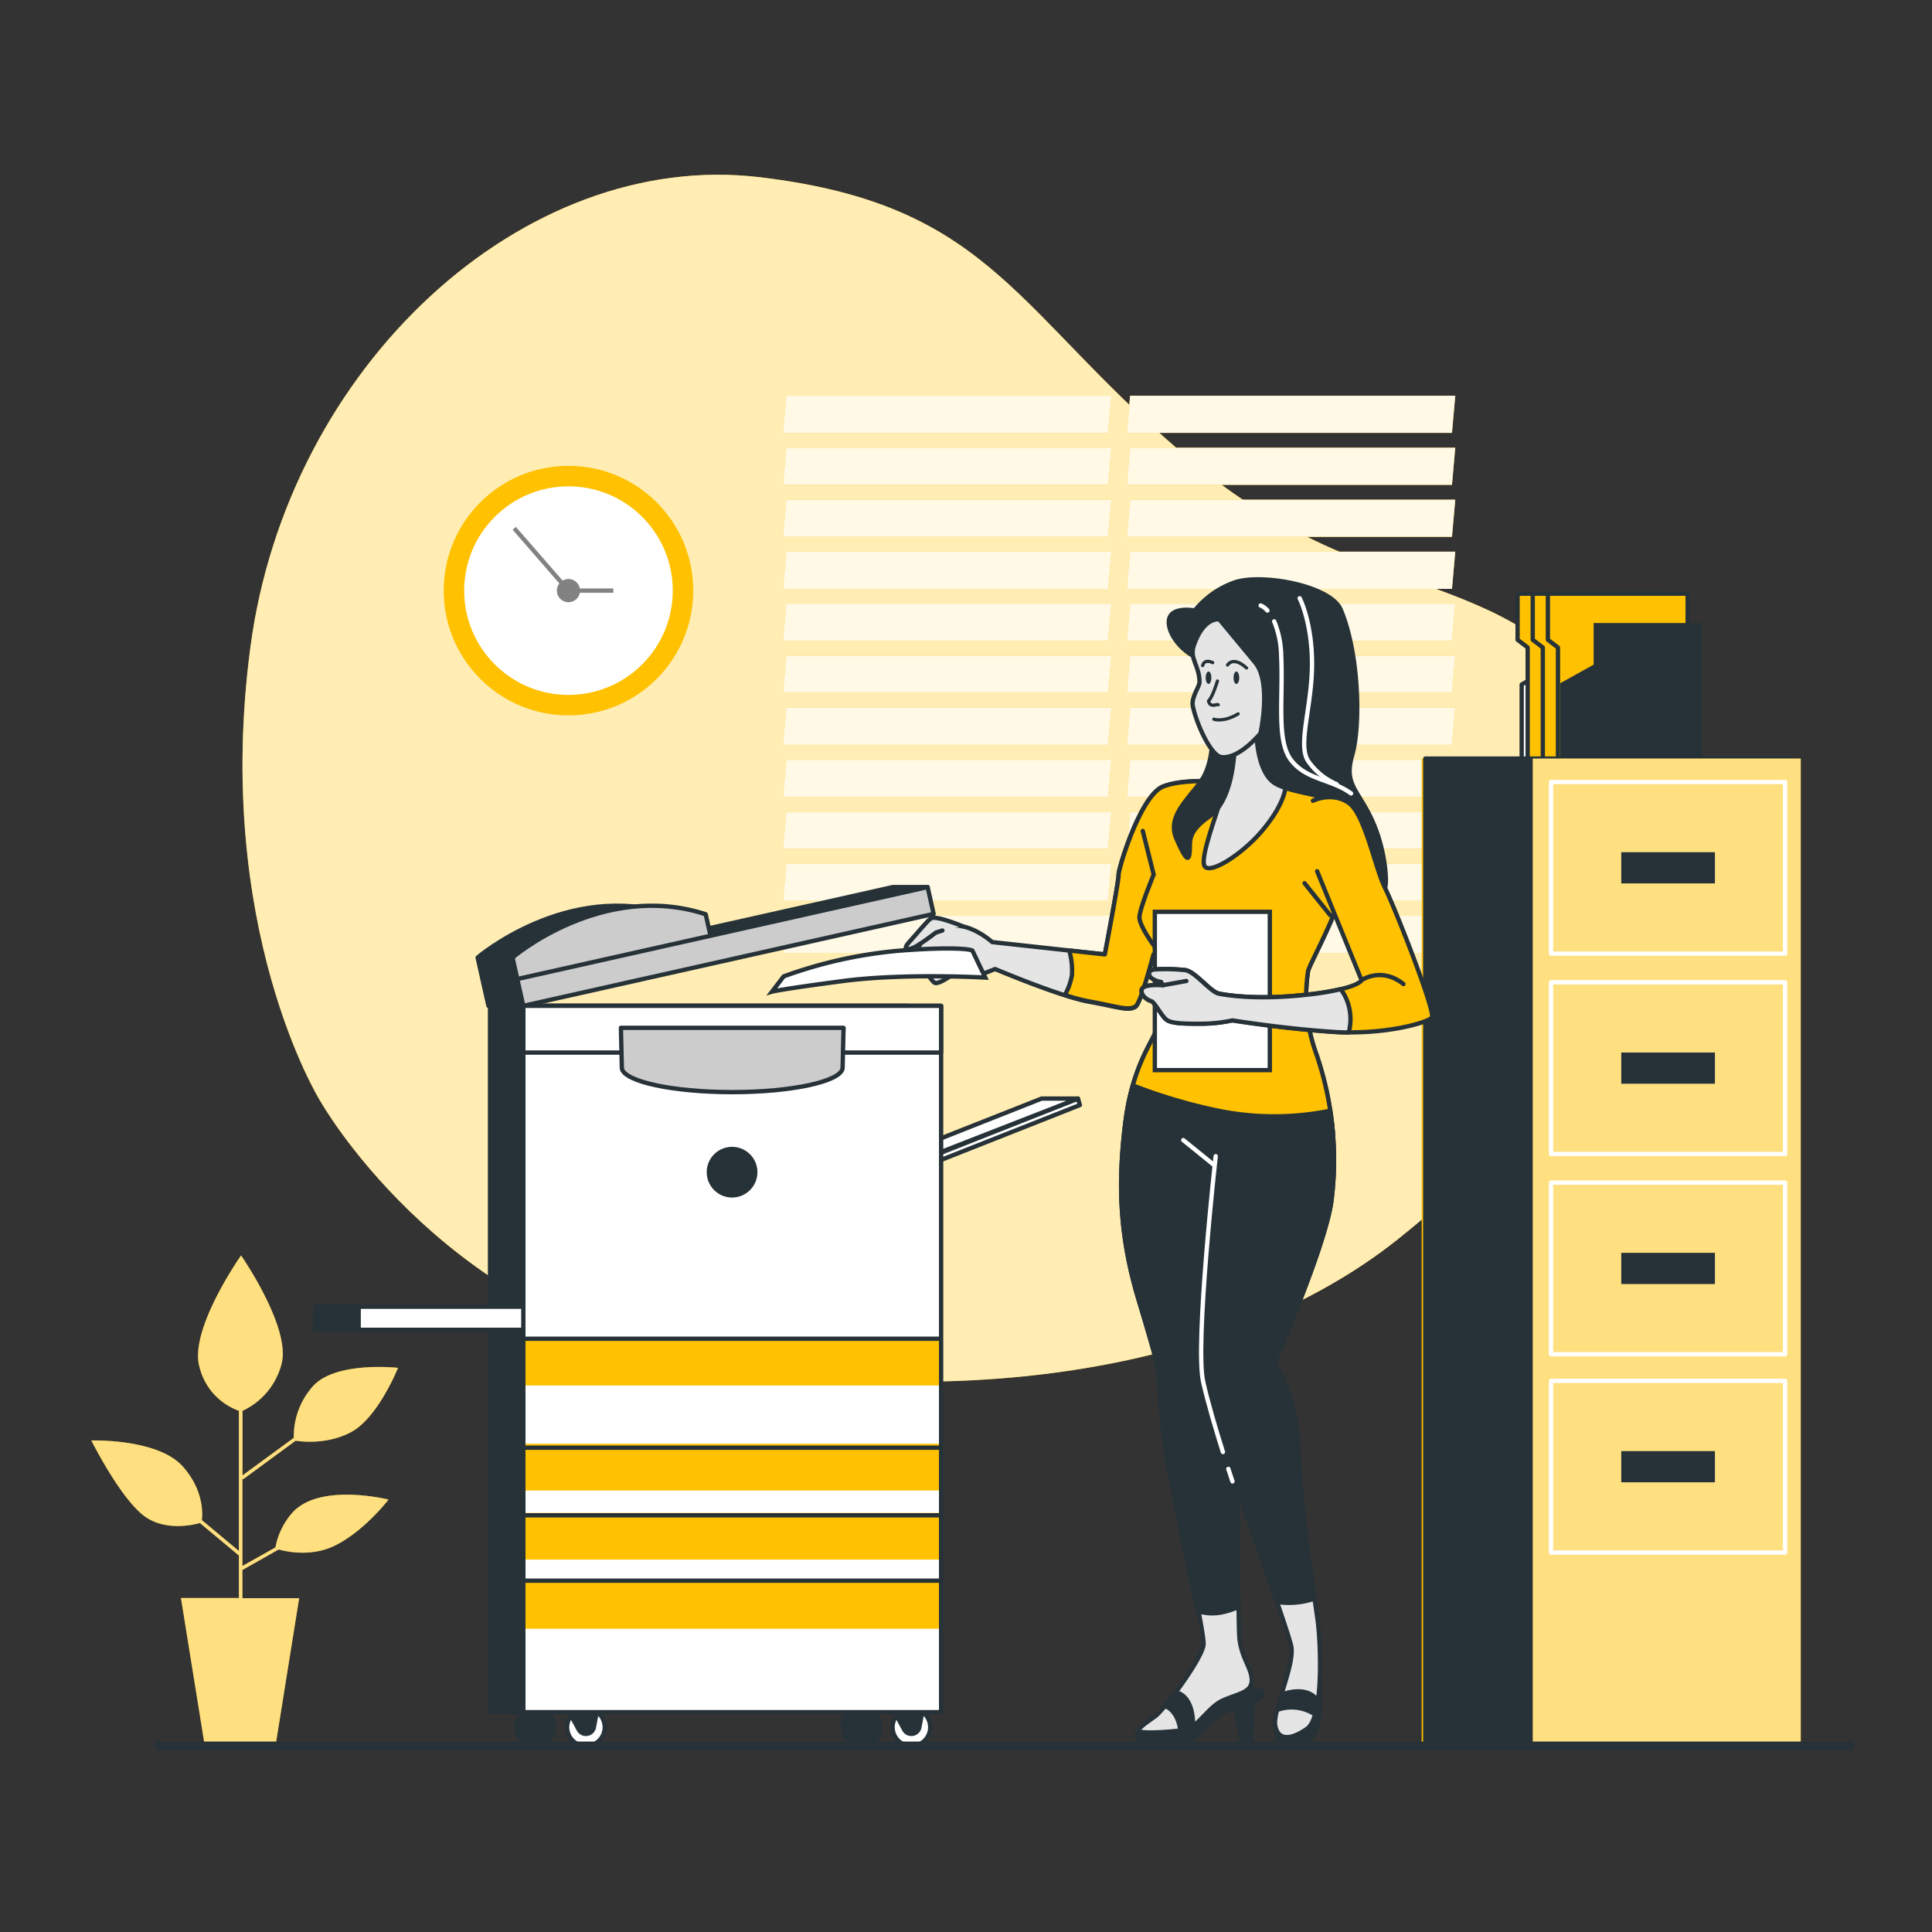<svg viewBox="0 0 500 500" xmlns:xlink="http://www.w3.org/1999/xlink" xmlns="http://www.w3.org/2000/svg"><rect x="0" y="0" width="500" height="500" fill="#333333" stroke="none"/><defs><clipPath id="freepik--clip-path--inject-150"><path style="fill:#fff;stroke:#263238;stroke-linecap:round;stroke-linejoin:round;stroke-width:1.119px" d="M318.75,202.47s-11.94-1.3-17.79,1.09-11.54,21.29-11.47,22.82S285.93,247,285.93,247l-29.16-3.19s-5.6-5.13-10.93-4.13-8.57,4.21-8.14,7,3.22,7.08,4.17,7.65,4.52-2,4.52-2,5.39.54,7.06,0,4.08-1.55,4.08-1.55,16.74,7.1,24.32,8.46,10.09,2.48,12,1.32,7.65-25.36,8.88-29-4.19-5.15-4.19-5.15-3.69,8.9-3.69,11.07,3.47,7.16,5,8.89,1.95,5.21,1.95,5.21-1.08,6.51-1.51,11.71-6.95,10-9.12,27.77-.86,31,3.69,46,5,17.79,5,17.79.65,15.84,2.82,26.25,9,41,8.8,44.47S301.39,442.4,299,444.14s-4.77,3.25-4.12,3.9,8.68.22,11.93-.43,5.86-5.86,9.77-7.59,7.37-2,7.37-5.21-3-6.08-3.25-11.72-.44-37.53-.44-37.53,12.8,35.58,13.89,40.35-4.78,16.71-4.12,20.61,3.9,3.91,8.24.87,3.47-21.91,2.82-27.33-4.56-29.07-5-44-6.29-23.43-6.29-23.43,13-29.5,14.75-41.65a84.68,84.68,0,0,0-3.9-38.18,43.48,43.48,0,0,1-2.17-21.26c0-1.52,8.24-15.4,10.63-26.9s2.17-13.89-1.52-18.44S318.75,202.47,318.75,202.47Z"></path></clipPath><clipPath id="freepik--clip-path-2--inject-150"><path style="fill:#fff;stroke:#263238;stroke-linecap:round;stroke-linejoin:round;stroke-width:1.119px" d="M249.1,239.7s-7-2.93-8.21-2-3.37,3.68-5.57,6.08.09,2.15,2,1,4.91-3.44,4.91-3.44l1.67-.53"></path></clipPath><clipPath id="freepik--clip-path-3--inject-150"><path style="fill:#fff;stroke:#263238;stroke-linecap:round;stroke-linejoin:round;stroke-width:1.119px" d="M318.53,192.49a78.65,78.65,0,0,1-1.74,11.5c-1.3,5.21-5.85,16.49-5.2,19.74s9.76-2.39,15.18-8.89,6.51-11.07,6.08-14.76-2.19-14.88-6.31-14.88S318.53,192.49,318.53,192.49Z"></path></clipPath><clipPath id="freepik--clip-path-4--inject-150"><path style="fill:#fff;stroke:#263238;stroke-linecap:round;stroke-linejoin:round;stroke-width:1.119px" d="M315.55,160.28s-4.05-.73-6.59,6.76c-1.19,3.5,1.47,5.17,1.47,9.49,0,1.2-2.18,3.92-1.74,6.15.93,4.65,4.68,12.84,7.35,13.24,4.62.69,10.17-6.15,10.17-6.15s2.92-13.11-1.37-18.3Z"></path></clipPath><clipPath id="freepik--clip-path-5--inject-150"><path style="fill:#fff;stroke:#263238;stroke-linecap:round;stroke-linejoin:round;stroke-width:1.119px" d="M297.92,259.09c.87.22,2.6,3.69,3.9,4.77s4.78,1.09,9.12,1.09a39.13,39.13,0,0,0,8-.87s13.45,2.17,26.47,3c1.24.08,2.45.12,3.65.13.09-.39.18-.79.25-1.22A13.23,13.23,0,0,0,347,256a73.16,73.16,0,0,1-8.34,1.38c-13,1.51-21,.21-23.21-.22s-6.07-5.64-8.68-6.08a46.54,46.54,0,0,0-7.59-.21c-2,0-2.17,1.3-1.3,2.17a5.32,5.32,0,0,0,2.6,1.08l.44.87s-5-.43-5.43,1.08S297.05,258.87,297.92,259.09Z"></path></clipPath><clipPath id="freepik--clip-path-6--inject-150"><rect style="fill:#fff;stroke:#263238;stroke-linecap:round;stroke-linejoin:round;stroke-width:1.119px" height="182.8" width="108.12" y="260.31" x="135.44"></rect></clipPath><clipPath id="freepik--clip-path-7--inject-150"><path style="fill:#fff;stroke:#263238;stroke-linecap:round;stroke-linejoin:round;stroke-width:1.119px" d="M132.64,247.81l1.55,6.94,50-11.19-1.56-6.95C155.89,227.89,132.64,247.81,132.64,247.81Z"></path></clipPath><clipPath id="freepik--clip-path-8--inject-150"><rect style="fill:#fff;stroke:#263238;stroke-linecap:round;stroke-linejoin:round;stroke-width:1.119px" transform="translate(-49.02 46.99) rotate(-12.63)" height="7.11" width="108.83" y="241.38" x="133.34"></rect></clipPath><clipPath id="freepik--clip-path-9--inject-150"><path style="fill:#fff;stroke:#263238;stroke-linecap:round;stroke-linejoin:round;stroke-width:1.119px" d="M218.31,266H160.69l.25,10.52c.63,3.4,13.17,6.12,28.56,6.12s27.93-2.72,28.56-6.12Z"></path></clipPath></defs><g id="freepik--background-simple--inject-150"><path style="fill:#FFC100" d="M82.74,284.69s30.33,54.39,95.3,67.12,137.93,5.27,183.6-31c44.84-35.63,72.79-80.34,55.88-127.81S357.41,159.88,310,120.64s-52.17-67.5-113.41-74.78S74.46,94.8,64.81,167.45,82.74,284.69,82.74,284.69Z"></path><g style="opacity:0.7"><path style="fill:#fff" d="M82.74,284.69s30.33,54.39,95.3,67.12,137.93,5.27,183.6-31c44.84-35.63,72.79-80.34,55.88-127.81S357.41,159.88,310,120.64s-52.17-67.5-113.41-74.78S74.46,94.8,64.81,167.45,82.74,284.69,82.74,284.69Z"></path></g></g><g id="freepik--Window--inject-150"><polygon style="fill:#FFC100" points="286.79 112.02 202.63 112.02 203.48 102.41 287.64 102.41 286.79 112.02"></polygon><polygon style="fill:#FFC100" points="286.79 125.48 202.63 125.48 203.48 115.86 287.64 115.86 286.79 125.48"></polygon><polygon style="fill:#FFC100" points="286.79 138.94 202.63 138.94 203.48 129.32 287.64 129.32 286.79 138.94"></polygon><polygon style="fill:#FFC100" points="286.79 152.4 202.63 152.4 203.48 142.78 287.64 142.78 286.79 152.4"></polygon><polygon style="fill:#FFC100" points="286.79 165.85 202.63 165.85 203.48 156.24 287.64 156.24 286.79 165.85"></polygon><polygon style="fill:#FFC100" points="286.79 179.31 202.63 179.31 203.48 169.7 287.64 169.7 286.79 179.31"></polygon><polygon style="fill:#FFC100" points="286.79 192.77 202.63 192.77 203.48 183.16 287.64 183.16 286.79 192.77"></polygon><polygon style="fill:#FFC100" points="286.79 206.23 202.63 206.23 203.48 196.62 287.64 196.62 286.79 206.23"></polygon><polygon style="fill:#FFC100" points="286.79 219.69 202.63 219.69 203.48 210.08 287.64 210.08 286.79 219.69"></polygon><polygon style="fill:#FFC100" points="286.79 233.15 202.63 233.15 203.48 223.54 287.64 223.54 286.79 233.15"></polygon><polygon style="fill:#FFC100" points="286.79 246.61 202.63 246.61 203.48 237 287.64 237 286.79 246.61"></polygon><polygon style="fill:#FFC100" points="375.77 112.02 291.61 112.02 292.47 102.41 376.62 102.41 375.77 112.02"></polygon><polygon style="fill:#FFC100" points="375.77 125.48 291.61 125.48 292.47 115.86 376.62 115.86 375.77 125.48"></polygon><polygon style="fill:#FFC100" points="375.77 138.94 291.61 138.94 292.47 129.32 376.62 129.32 375.77 138.94"></polygon><polygon style="fill:#FFC100" points="375.77 152.4 291.61 152.4 292.47 142.78 376.62 142.78 375.77 152.4"></polygon><polygon style="fill:#FFC100" points="375.77 165.85 291.61 165.85 292.47 156.24 376.62 156.24 375.77 165.85"></polygon><polygon style="fill:#FFC100" points="375.77 179.31 291.61 179.31 292.47 169.7 376.62 169.7 375.77 179.31"></polygon><polygon style="fill:#FFC100" points="375.77 192.77 291.61 192.77 292.47 183.16 376.62 183.16 375.77 192.77"></polygon><polygon style="fill:#FFC100" points="375.77 206.23 291.61 206.23 292.47 196.62 376.62 196.62 375.77 206.23"></polygon><polygon style="fill:#FFC100" points="375.77 219.69 291.61 219.69 292.47 210.08 376.62 210.08 375.77 219.69"></polygon><polygon style="fill:#FFC100" points="375.77 233.15 291.61 233.15 292.47 223.54 376.62 223.54 375.77 233.15"></polygon><polygon style="fill:#FFC100" points="375.77 246.61 291.61 246.61 292.47 237 376.62 237 375.77 246.61"></polygon><g style="opacity:0.9"><polygon style="fill:#fff" points="286.79 112.02 202.63 112.02 203.48 102.41 287.64 102.41 286.79 112.02"></polygon><polygon style="fill:#fff" points="286.79 125.48 202.63 125.48 203.48 115.86 287.64 115.86 286.79 125.48"></polygon><polygon style="fill:#fff" points="286.79 138.94 202.63 138.94 203.48 129.32 287.64 129.32 286.79 138.94"></polygon><polygon style="fill:#fff" points="286.79 152.4 202.63 152.4 203.48 142.78 287.64 142.78 286.79 152.4"></polygon><polygon style="fill:#fff" points="286.79 165.85 202.63 165.85 203.48 156.24 287.64 156.24 286.79 165.85"></polygon><polygon style="fill:#fff" points="286.79 179.31 202.63 179.31 203.48 169.7 287.64 169.7 286.79 179.31"></polygon><polygon style="fill:#fff" points="286.79 192.77 202.63 192.77 203.48 183.16 287.64 183.16 286.79 192.77"></polygon><polygon style="fill:#fff" points="286.79 206.23 202.63 206.23 203.48 196.62 287.64 196.62 286.79 206.23"></polygon><polygon style="fill:#fff" points="286.79 219.69 202.63 219.69 203.48 210.08 287.64 210.08 286.79 219.69"></polygon><polygon style="fill:#fff" points="286.79 233.15 202.63 233.15 203.48 223.54 287.64 223.54 286.79 233.15"></polygon><polygon style="fill:#fff" points="286.79 246.61 202.63 246.61 203.48 237 287.64 237 286.79 246.61"></polygon><polygon style="fill:#fff" points="375.77 112.02 291.61 112.02 292.47 102.41 376.62 102.41 375.77 112.02"></polygon><polygon style="fill:#fff" points="375.77 125.48 291.61 125.48 292.47 115.86 376.62 115.86 375.77 125.48"></polygon><polygon style="fill:#fff" points="375.77 138.94 291.61 138.94 292.47 129.32 376.62 129.32 375.77 138.94"></polygon><polygon style="fill:#fff" points="375.77 152.4 291.61 152.4 292.47 142.78 376.62 142.78 375.77 152.4"></polygon><polygon style="fill:#fff" points="375.77 165.85 291.61 165.85 292.47 156.24 376.62 156.24 375.77 165.85"></polygon><polygon style="fill:#fff" points="375.77 179.31 291.61 179.31 292.47 169.7 376.62 169.7 375.77 179.31"></polygon><polygon style="fill:#fff" points="375.77 192.77 291.61 192.77 292.47 183.16 376.62 183.16 375.77 192.77"></polygon><polygon style="fill:#fff" points="375.77 206.23 291.61 206.23 292.47 196.62 376.62 196.62 375.77 206.23"></polygon><polygon style="fill:#fff" points="375.77 219.69 291.61 219.69 292.47 210.08 376.62 210.08 375.77 219.69"></polygon><polygon style="fill:#fff" points="375.77 233.15 291.61 233.15 292.47 223.54 376.62 223.54 375.77 233.15"></polygon><polygon style="fill:#fff" points="375.77 246.61 291.61 246.61 292.47 237 376.62 237 375.77 246.61"></polygon></g></g><g id="freepik--Clock--inject-150"><circle style="fill:#FFC100" r="32.29" cy="152.85" cx="147.12"></circle><circle style="fill:#fff" transform="translate(-64.99 148.8) rotate(-45)" r="26.99" cy="152.85" cx="147.12"></circle><path style="fill:#828282" d="M150.12,152.85a3,3,0,1,0-3,3A3,3,0,0,0,150.12,152.85Z"></path><polyline style="fill:none;stroke:#828282;stroke-miterlimit:10;stroke-width:1.119px" points="158.72 152.85 147.12 152.85 133.09 136.73"></polyline></g><g id="freepik--file-cabinet--inject-150"><polygon style="fill:#fff;stroke:#263238;stroke-linecap:round;stroke-linejoin:round;stroke-width:1.11px" points="429.28 196.79 429.28 161.8 402.44 161.8 402.44 172.34 393.81 177.14 393.81 196.79 429.28 196.79"></polygon><polygon style="fill:#FFC100;stroke:#263238;stroke-linecap:round;stroke-linejoin:round;stroke-width:1.11px" points="426.31 153.65 395.36 153.65 392.75 153.65 392.75 165.58 395.36 167.57 395.36 196.79 428.92 196.79 428.92 153.65 426.31 153.65"></polygon><polygon style="fill:#FFC100;stroke:#263238;stroke-linecap:round;stroke-linejoin:round;stroke-width:1.11px" points="430.23 153.65 399.28 153.65 396.67 153.65 396.67 165.58 399.28 167.57 399.28 196.79 432.84 196.79 432.84 153.65 430.23 153.65"></polygon><polygon style="fill:#FFC100;stroke:#263238;stroke-linecap:round;stroke-linejoin:round;stroke-width:1.11px" points="434.15 153.65 403.2 153.65 400.59 153.65 400.59 165.58 403.2 167.57 403.2 196.79 436.76 196.79 436.76 153.65 434.15 153.65"></polygon><polygon style="fill:#263238;stroke:#263238;stroke-miterlimit:10;stroke-width:1.11px" points="439.83 196.79 439.83 161.8 412.98 161.8 412.98 172.34 404.35 177.14 404.35 196.79 439.83 196.79"></polygon><rect style="fill:#FFC100" transform="translate(831.54 648.15) rotate(180)" height="255.51" width="95.67" y="196.32" x="367.94"></rect><rect style="fill:#263238;stroke:#263238;stroke-linecap:round;stroke-linejoin:round;stroke-width:1.11px" transform="translate(832.46 648.15) rotate(180)" height="255.51" width="94.74" y="196.32" x="368.86"></rect><rect style="fill:#FFC100" transform="translate(862.71 648.15) rotate(180)" height="255.51" width="69.34" y="196.32" x="396.68"></rect><rect style="fill:#fff;opacity:0.5" transform="translate(862.71 648.15) rotate(180)" height="255.51" width="69.34" y="196.32" x="396.68"></rect><rect style="fill:none;stroke:#fff;stroke-linecap:round;stroke-linejoin:round;stroke-width:1.11px" transform="translate(863.39 449.19) rotate(180)" height="44.43" width="60.59" y="202.38" x="401.4"></rect><rect style="fill:#263238" transform="translate(863.39 449.19) rotate(180)" height="8.08" width="24.24" y="220.56" x="419.57"></rect><rect style="fill:none;stroke:#fff;stroke-linecap:round;stroke-linejoin:round;stroke-width:1.11px" transform="translate(863.39 552.87) rotate(180)" height="44.43" width="60.59" y="254.22" x="401.4"></rect><rect style="fill:#263238" transform="translate(863.39 552.87) rotate(180)" height="8.08" width="24.24" y="272.4" x="419.57"></rect><rect style="fill:none;stroke:#fff;stroke-linecap:round;stroke-linejoin:round;stroke-width:1.11px" transform="translate(863.39 656.55) rotate(180)" height="44.43" width="60.59" y="306.06" x="401.4"></rect><rect style="fill:#263238" transform="translate(863.39 656.55) rotate(180)" height="8.08" width="24.24" y="324.24" x="419.57"></rect><rect style="fill:none;stroke:#fff;stroke-linecap:round;stroke-linejoin:round;stroke-width:1.11px" transform="translate(863.39 759.17) rotate(180)" height="44.43" width="60.59" y="357.37" x="401.4"></rect><rect style="fill:#263238" transform="translate(863.39 759.17) rotate(180)" height="8.08" width="24.24" y="375.55" x="419.57"></rect></g><g id="freepik--Plants--inject-150"><path style="fill:#FFC100" d="M75.54,391.63a18.85,18.85,0,0,0-4.26,8.85l-8.55,4.8V382.62l.17.23,13.61-10c1.72.27,8.33,1,14.36-2.23C97.86,366.89,103,354,103,354s-16.67-1.88-22.32,5.11a19.42,19.42,0,0,0-4.64,13l-13.28,9.73V365.12a18.43,18.43,0,0,0,10.12-12.21c2.42-9.42-10.49-28-10.49-28S48.92,344,51.61,353.71a16.13,16.13,0,0,0,10.22,11.4V401.4l-9.59-8c.22-1.91.39-7.89-4.94-13.88-6.45-7.26-23.66-6.73-23.66-6.73s7.26,14.53,13.45,19.37c5.4,4.23,12.86,2.5,14.65,2l10.09,8.4v11h-15L53,451.83H71.3l6.12-38.22H62.73v-7.3L72.12,401c2.29.64,8.67,1.95,14.71-1.08,7.53-3.76,13.72-11.83,13.72-11.83S82.53,383.56,75.54,391.63Z"></path><path style="fill:#fff;opacity:0.5" d="M75.54,391.63a18.85,18.85,0,0,0-4.26,8.85l-8.55,4.8V382.62l.17.23,13.61-10c1.72.27,8.33,1,14.36-2.23C97.86,366.89,103,354,103,354s-16.67-1.88-22.32,5.11a19.42,19.42,0,0,0-4.64,13l-13.28,9.73V365.12a18.43,18.43,0,0,0,10.12-12.21c2.42-9.42-10.49-28-10.49-28S48.92,344,51.61,353.71a16.13,16.13,0,0,0,10.22,11.4V401.4l-9.59-8c.22-1.91.39-7.89-4.94-13.88-6.45-7.26-23.66-6.73-23.66-6.73s7.26,14.53,13.45,19.37c5.4,4.23,12.86,2.5,14.65,2l10.09,8.4v11h-15L53,451.83H71.3l6.12-38.22H62.73v-7.3L72.12,401c2.29.64,8.67,1.95,14.71-1.08,7.53-3.76,13.72-11.83,13.72-11.83S82.53,383.56,75.54,391.63Z"></path></g><g id="freepik--Character--inject-150"><polygon style="fill:#263238;stroke:#263238;stroke-linecap:round;stroke-linejoin:round;stroke-width:1.119px" points="324.38 439.58 323.74 450.64 321.35 450.64 319.61 441.32 324.38 439.58"></polygon><path style="fill:#263238;stroke:#263238;stroke-linecap:round;stroke-linejoin:round;stroke-width:1.119px" d="M294.88,448s-1.95,1.52.22,2.17,10,0,12.36,0,5.64-5,9.12-6.94,8.67-3,9.76-3.91.43-2.17-2.82-2.17-8.68,2.17-12.58,5.21a28.21,28.21,0,0,1-11.72,4.77A24.42,24.42,0,0,0,294.88,448Z"></path><path style="fill:#263238;stroke:#263238;stroke-linecap:round;stroke-linejoin:round;stroke-width:1.119px" d="M330,446.52s.11,4.17,1.73,4.63,4.52,1.74,7.42-1.16c1.62-1.62,2.55-4.63,2.55-10a86.79,86.79,0,0,0-.47-9.27A19,19,0,0,0,330,446.52Z"></path><path style="fill:#fff" d="M318.75,202.47s-11.94-1.3-17.79,1.09-11.54,21.29-11.47,22.82S285.93,247,285.93,247l-29.16-3.19s-5.6-5.13-10.93-4.13-8.57,4.21-8.14,7,3.22,7.08,4.17,7.65,4.52-2,4.52-2,5.39.54,7.06,0,4.08-1.55,4.08-1.55,16.74,7.1,24.32,8.46,10.09,2.48,12,1.32,7.65-25.36,8.88-29-4.19-5.15-4.19-5.15-3.69,8.9-3.69,11.07,3.47,7.16,5,8.89,1.95,5.21,1.95,5.21-1.08,6.51-1.51,11.71-6.95,10-9.12,27.77-.86,31,3.69,46,5,17.79,5,17.79.65,15.84,2.82,26.25,9,41,8.8,44.47S301.39,442.4,299,444.14s-4.77,3.25-4.12,3.9,8.68.22,11.93-.43,5.86-5.86,9.77-7.59,7.37-2,7.37-5.21-3-6.08-3.25-11.72-.44-37.53-.44-37.53,12.8,35.58,13.89,40.35-4.78,16.71-4.12,20.61,3.9,3.91,8.24.87,3.47-21.91,2.82-27.33-4.56-29.07-5-44-6.29-23.43-6.29-23.43,13-29.5,14.75-41.65a84.68,84.68,0,0,0-3.9-38.18,43.48,43.48,0,0,1-2.17-21.26c0-1.52,8.24-15.4,10.63-26.9s2.17-13.89-1.52-18.44S318.75,202.47,318.75,202.47Z"></path><g style="clip-path:url(#freepik--clip-path--inject-150)"><path style="fill:#e5e5e5" d="M318.75,202.47s-11.94-1.3-17.79,1.09-11.54,21.29-11.47,22.82S285.93,247,285.93,247l-29.16-3.19s-5.6-5.13-10.93-4.13-8.57,4.21-8.14,7,3.22,7.08,4.17,7.65,4.52-2,4.52-2,5.39.54,7.06,0,4.08-1.55,4.08-1.55,16.74,7.1,24.32,8.46,10.09,2.48,12,1.32,7.65-25.36,8.88-29-4.19-5.15-4.19-5.15-3.69,8.9-3.69,11.07,3.47,7.16,5,8.89,1.95,5.21,1.95,5.21-1.08,6.51-1.51,11.71-6.95,10-9.12,27.77-.86,31,3.69,46,5,17.79,5,17.79.65,15.84,2.82,26.25,9,41,8.8,44.47S301.39,442.4,299,444.14s-4.77,3.25-4.12,3.9,8.68.22,11.93-.43,5.86-5.86,9.77-7.59,7.37-2,7.37-5.21-3-6.08-3.25-11.72-.44-37.53-.44-37.53,12.8,35.58,13.89,40.35-4.78,16.71-4.12,20.61,3.9,3.91,8.24.87,3.47-21.91,2.82-27.33-4.56-29.07-5-44-6.29-23.43-6.29-23.43,13-29.5,14.75-41.65a84.68,84.68,0,0,0-3.9-38.18,43.48,43.48,0,0,1-2.17-21.26c0-1.52,8.24-15.4,10.63-26.9s2.17-13.89-1.52-18.44S318.75,202.47,318.75,202.47Z"></path></g><path style="fill:none;stroke:#263238;stroke-linecap:round;stroke-linejoin:round;stroke-width:1.119px" d="M318.75,202.47s-11.94-1.3-17.79,1.09-11.54,21.29-11.47,22.82S285.93,247,285.93,247l-29.16-3.19s-5.6-5.13-10.93-4.13-8.57,4.21-8.14,7,3.22,7.08,4.17,7.65,4.52-2,4.52-2,5.39.54,7.06,0,4.08-1.55,4.08-1.55,16.74,7.1,24.32,8.46,10.09,2.48,12,1.32,7.65-25.36,8.88-29-4.19-5.15-4.19-5.15-3.69,8.9-3.69,11.07,3.47,7.16,5,8.89,1.95,5.21,1.95,5.21-1.08,6.51-1.51,11.71-6.95,10-9.12,27.77-.86,31,3.69,46,5,17.79,5,17.79.65,15.84,2.82,26.25,9,41,8.8,44.47S301.39,442.4,299,444.14s-4.77,3.25-4.12,3.9,8.68.22,11.93-.43,5.86-5.86,9.77-7.59,7.37-2,7.37-5.21-3-6.08-3.25-11.72-.44-37.53-.44-37.53,12.8,35.58,13.89,40.35-4.78,16.71-4.12,20.61,3.9,3.91,8.24.87,3.47-21.91,2.82-27.33-4.56-29.07-5-44-6.29-23.43-6.29-23.43,13-29.5,14.75-41.65a84.68,84.68,0,0,0-3.9-38.18,43.48,43.48,0,0,1-2.17-21.26c0-1.52,8.24-15.4,10.63-26.9s2.17-13.89-1.52-18.44S318.75,202.47,318.75,202.47Z"></path><path style="fill:#263238;stroke:#263238;stroke-linecap:round;stroke-linejoin:round;stroke-width:1.119px" d="M302,441.75s2.82,1.09,3.47,6.07c0,0,1.09.44,3.26-.86,0,0,.52-6.7-3.47-8.68A5.87,5.87,0,0,0,302,441.75Z"></path><path style="fill:#263238;stroke:#263238;stroke-linecap:round;stroke-linejoin:round;stroke-width:1.119px" d="M330.89,442.4a11,11,0,0,1,9.11,1.09l.87-3.47s-1.95-3.91-9.11-1.52Z"></path><path style="fill:#FFC100;stroke:#263238;stroke-linecap:round;stroke-linejoin:round;stroke-width:1.119px" d="M299.87,246.29c1.52,1.74,1.95,5.21,1.95,5.21s-1.08,6.51-1.51,11.71c-.42,5-6.33,9.53-8.77,25.31,4.1,3.3,12.9,8.67,27,9a98.54,98.54,0,0,0,26.5-3.23,84.62,84.62,0,0,0-4.37-21.5,43.48,43.48,0,0,1-2.17-21.26c0-1.52,8.24-15.4,10.63-26.9s2.17-13.89-1.52-18.44-28.85-3.69-28.85-3.69-11.94-1.3-17.79,1.09-11.54,21.29-11.47,22.82S285.93,247,285.93,247l-9.21-1a18.58,18.58,0,0,1,.69,6.44,16.44,16.44,0,0,1-1.82,5.06,52.67,52.67,0,0,0,6.26,1.66c7.58,1.36,10.09,2.48,12,1.32,1-.58,2.87-6.86,4.68-13.47Z"></path><path style="fill:none;stroke:#263238;stroke-linecap:round;stroke-linejoin:round;stroke-width:1.119px" d="M312.47,244.72s2.85,6.17,14.71,7.59"></path><path style="fill:none;stroke:#263238;stroke-linecap:round;stroke-linejoin:round;stroke-width:1.119px" d="M295.75,215.05l2.82,11.28s-3.69,8.9-3.69,11.07,3.47,7.16,5,8.89"></path><line style="fill:none;stroke:#263238;stroke-linecap:round;stroke-linejoin:round;stroke-width:1.119px" y2="228.58" x2="337.62" y1="236.88" x1="344.27"></line><path style="fill:none;stroke:#263238;stroke-linecap:round;stroke-linejoin:round;stroke-width:1.119px" d="M246.39,252.2s.24-1.54-2.15-3.43"></path><path style="fill:#fff" d="M249.1,239.7s-7-2.93-8.21-2-3.37,3.68-5.57,6.08.09,2.15,2,1,4.91-3.44,4.91-3.44l1.67-.53"></path><g style="clip-path:url(#freepik--clip-path-2--inject-150)"><path style="fill:#e5e5e5" d="M249.1,239.7s-7-2.93-8.21-2-3.37,3.68-5.57,6.08.09,2.15,2,1,4.91-3.44,4.91-3.44l1.67-.53"></path></g><path style="fill:none;stroke:#263238;stroke-linecap:round;stroke-linejoin:round;stroke-width:1.119px" d="M249.1,239.7s-7-2.93-8.21-2-3.37,3.68-5.57,6.08.09,2.15,2,1,4.91-3.44,4.91-3.44l1.67-.53"></path><path style="fill:#fff;stroke:#263238;stroke-miterlimit:10;stroke-width:1.119px" d="M251.65,246l3.34,7s-20.93-1.21-37,.91-18.19,2.73-18.19,2.73l3-3.94A117,117,0,0,1,233.16,246C249.53,244.79,251.65,246,251.65,246Z"></path><rect style="fill:#fff;stroke:#263238;stroke-miterlimit:10;stroke-width:1.119px" height="40.97" width="29.76" y="235.98" x="298.87"></rect><path style="fill:#263238;stroke:#263238;stroke-linecap:round;stroke-linejoin:round;stroke-width:1.119px" d="M344.26,287.46a72.84,72.84,0,0,1-30.72-.38,138,138,0,0,1-20.37-6.18,66.84,66.84,0,0,0-2,10.08c-2.16,17.79-.86,31,3.69,46s5,17.79,5,17.79.65,15.84,2.82,26.25c1.31,6.27,4.54,24.37,7.36,35.94,3,.88,5.83.89,10.47-1.06-.15-11.36-.26-30.33-.26-30.33s6.1,16.94,10.23,29a20.42,20.42,0,0,0,9.71-.85c-1.38-9.54-3.77-26.18-4.1-37.7-.43-15-6.29-23.43-6.29-23.43s13-29.5,14.75-41.65A82.34,82.34,0,0,0,344.26,287.46Z"></path><path style="fill:none;stroke:#fff;stroke-linecap:round;stroke-linejoin:round;stroke-width:1.119px" d="M317.89,380.14c.65,2,1.07,3.25,1.07,3.25"></path><path style="fill:none;stroke:#fff;stroke-linecap:round;stroke-linejoin:round;stroke-width:1.119px" d="M314.62,299.22s-5.42,48.6-3.25,58.36c1.2,5.4,3.4,12.73,5.12,18.2"></path><line style="fill:none;stroke:#fff;stroke-linecap:round;stroke-linejoin:round;stroke-width:1.119px" y2="295.05" x2="306.22" y1="301.51" x1="314.2"></line><path style="fill:#fff" d="M318.53,192.49a78.65,78.65,0,0,1-1.74,11.5c-1.3,5.21-5.85,16.49-5.2,19.74s9.76-2.39,15.18-8.89,6.51-11.07,6.08-14.76-2.19-14.88-6.31-14.88S318.53,192.49,318.53,192.49Z"></path><g style="clip-path:url(#freepik--clip-path-3--inject-150)"><path style="fill:#e5e5e5" d="M318.53,192.49a78.65,78.65,0,0,1-1.74,11.5c-1.3,5.21-5.85,16.49-5.2,19.74s9.76-2.39,15.18-8.89,6.51-11.07,6.08-14.76-3.69-11.71-7.81-11.71S318.53,192.49,318.53,192.49Z"></path></g><path style="fill:none;stroke:#263238;stroke-linecap:round;stroke-linejoin:round;stroke-width:1.119px" d="M318.53,192.49a78.65,78.65,0,0,1-1.74,11.5c-1.3,5.21-5.85,16.49-5.2,19.74s9.76-2.39,15.18-8.89,6.51-11.07,6.08-14.76-2.19-14.88-6.31-14.88S318.53,192.49,318.53,192.49Z"></path><path style="fill:#263238;stroke:#263238;stroke-linecap:round;stroke-linejoin:round;stroke-width:1.119px" d="M325.25,190.76s.22,9.54,5,12.14,14.54,2.83,18,6.08,9.54,22.56,10.19,20.82,0-10.62-3.68-18.22-6.95-8.68-4.78-16.27,1.79-26.12-3-37.53c-2.67-6.32-21.05-9.54-27.77-6.94a23.21,23.21,0,0,0-10,7.16s-6.73-1.3-6.73,3,5.65,9.76,9.77,9.76,3.9-10.41,7.59-6.08S326.76,180.52,325.25,190.76Z"></path><path style="fill:none;stroke:#fff;stroke-linecap:round;stroke-linejoin:round;stroke-width:1.119px" d="M329.76,160.81a24.48,24.48,0,0,1,1.81,8.92c.53,11.42-1.33,22.06,2.66,27.11s10.37,4.78,15.42,8.5"></path><path style="fill:none;stroke:#fff;stroke-linecap:round;stroke-linejoin:round;stroke-width:1.119px" d="M326.26,156.7A4.66,4.66,0,0,1,328,158"></path><path style="fill:none;stroke:#fff;stroke-linecap:round;stroke-linejoin:round;stroke-width:1.119px" d="M336.36,154.84s3.19,6.12,3.19,17-3.73,20.73-1.07,25a17.09,17.09,0,0,0,7.44,6.11"></path><path style="fill:#263238;stroke:#263238;stroke-linecap:round;stroke-linejoin:round;stroke-width:1.119px" d="M313.76,189.67s.43,7.81-3,12.58S302,211.37,304.43,217s3.25,6.07,3.47,3.47-.87-5,5-9.11,6.51-14.76,6.72-19.31S314.84,187.5,313.76,189.67Z"></path><path style="fill:#fff" d="M315.55,160.28s-4.05-.73-6.59,6.76c-1.19,3.5,1.47,5.17,1.47,9.49,0,1.2-2.18,3.92-1.74,6.15.93,4.65,4.68,12.84,7.35,13.24,4.62.69,10.17-6.15,10.17-6.15s2.92-13.11-1.37-18.3Z"></path><g style="clip-path:url(#freepik--clip-path-4--inject-150)"><path style="fill:#e5e5e5" d="M317.69,159.8s-6.19-.25-8.73,7.24c-1.19,3.5,1.47,5.17,1.47,9.49,0,1.2-2.18,3.92-1.74,6.15.93,4.65,4.68,12.84,7.35,13.24,4.62.69,10.17-6.15,10.17-6.15A48.79,48.79,0,0,0,328.65,176C328.65,169.26,317.69,159.8,317.69,159.8Z"></path><path style="fill:none;stroke:#263238;stroke-linecap:round;stroke-linejoin:round;stroke-width:0.839px" d="M315.08,176.24s-1.31,4.34-2.32,5.15c0,0,.1,1,1,1.11s.9-.3,1.51-.1"></path><path style="fill:#263238" d="M320.71,175.4c0,.89-.33,1.61-.74,1.61s-.73-.72-.73-1.61.33-1.62.73-1.62S320.71,174.5,320.71,175.4Z"></path><path style="fill:#263238" d="M313.5,175.4c0,.89-.33,1.61-.73,1.61s-.74-.72-.74-1.61.33-1.62.74-1.62S313.5,174.5,313.5,175.4Z"></path><path style="fill:none;stroke:#263238;stroke-linecap:round;stroke-linejoin:round;stroke-width:0.839px" d="M311.24,172.25s.31-1.84,2.61-.76"></path><path style="fill:none;stroke:#263238;stroke-linecap:round;stroke-linejoin:round;stroke-width:0.839px" d="M317.69,172.1s1.38-2.45,4.91.77"></path><path style="fill:none;stroke:#263238;stroke-linecap:round;stroke-linejoin:round;stroke-width:0.839px" d="M314.14,186.13s2.46.92,6.29-1.38"></path></g><path style="fill:none;stroke:#263238;stroke-linecap:round;stroke-linejoin:round;stroke-width:1.119px" d="M315.55,160.28s-4.05-.73-6.59,6.76c-1.19,3.5,1.47,5.17,1.47,9.49,0,1.2-2.18,3.92-1.74,6.15.93,4.65,4.68,12.84,7.35,13.24,4.62.69,10.17-6.15,10.17-6.15s2.92-13.11-1.37-18.3Z"></path><path style="fill:#FFC100;stroke:#263238;stroke-linecap:round;stroke-linejoin:round;stroke-width:1.119px" d="M340.87,225.47l11.5,28.2s-.65,2.17-13.67,3.69-21,.21-23.21-.22-6.07-5.64-8.68-6.08a46.54,46.54,0,0,0-7.59-.21c-2,0-2.17,1.3-1.3,2.17a5.32,5.32,0,0,0,2.6,1.08l.44.87s-5-.43-5.43,1.08,1.52,2.82,2.39,3,2.6,3.69,3.9,4.77,4.78,1.09,9.12,1.09a39.13,39.13,0,0,0,8-.87s13.45,2.17,26.47,3,24.08-2.39,25.16-3.69S361.05,235,358.44,229.8s-5.2-19.3-9.54-22.12-9.11-.44-9.11-.44"></path><path style="fill:none;stroke:#263238;stroke-linecap:round;stroke-linejoin:round;stroke-width:1.119px" d="M352.37,253.67s5.1-3.58,10.84,1"></path><path style="fill:#fff" d="M297.92,259.09c.87.22,2.6,3.69,3.9,4.77s4.78,1.09,9.12,1.09a39.13,39.13,0,0,0,8-.87s13.45,2.17,26.47,3c1.24.08,2.45.12,3.65.13.09-.39.18-.79.25-1.22A13.23,13.23,0,0,0,347,256a73.16,73.16,0,0,1-8.34,1.38c-13,1.51-21,.21-23.21-.22s-6.07-5.64-8.68-6.08a46.54,46.54,0,0,0-7.59-.21c-2,0-2.17,1.3-1.3,2.17a5.32,5.32,0,0,0,2.6,1.08l.44.87s-5-.43-5.43,1.08S297.05,258.87,297.92,259.09Z"></path><g style="clip-path:url(#freepik--clip-path-5--inject-150)"><path style="fill:#e5e5e5" d="M297.92,259.09c.87.22,2.6,3.69,3.9,4.77s4.78,1.09,9.12,1.09a39.13,39.13,0,0,0,8-.87s13.45,2.17,26.47,3c1.24.08,2.45.12,3.65.13.09-.39.18-.79.25-1.22A13.23,13.23,0,0,0,347,256a73.16,73.16,0,0,1-8.34,1.38c-13,1.51-21,.21-23.21-.22s-6.07-5.64-8.68-6.08a46.54,46.54,0,0,0-7.59-.21c-2,0-2.17,1.3-1.3,2.17a5.32,5.32,0,0,0,2.6,1.08l.44.87s-5-.43-5.43,1.08S297.05,258.87,297.92,259.09Z"></path></g><path style="fill:none;stroke:#263238;stroke-linecap:round;stroke-linejoin:round;stroke-width:1.119px" d="M297.92,259.09c.87.22,2.6,3.69,3.9,4.77s4.78,1.09,9.12,1.09a39.13,39.13,0,0,0,8-.87s13.45,2.17,26.47,3c1.24.08,2.45.12,3.65.13.09-.39.18-.79.25-1.22A13.23,13.23,0,0,0,347,256a73.16,73.16,0,0,1-8.34,1.38c-13,1.51-21,.21-23.21-.22s-6.07-5.64-8.68-6.08a46.54,46.54,0,0,0-7.59-.21c-2,0-2.17,1.3-1.3,2.17a5.32,5.32,0,0,0,2.6,1.08l.44.87s-5-.43-5.43,1.08S297.05,258.87,297.92,259.09Z"></path><line style="fill:none;stroke:#263238;stroke-linecap:round;stroke-linejoin:round;stroke-width:1.119px" y2="253.88" x2="307.03" y1="254.97" x1="300.96"></line></g><g id="freepik--Device--inject-150"><path style="fill:#263238;stroke:#263238;stroke-linecap:round;stroke-linejoin:round;stroke-width:1.119px" d="M240.08,229.57h-9l-56.22,12.6-1.25-5.56c-26.72-8.72-50,11.2-50,11.2l1.55,6.94h0l1.25,5.56h9Z"></path><polygon style="fill:#fff;stroke:#263238;stroke-linecap:round;stroke-linejoin:round;stroke-width:1.119px" points="235.3 303.45 279.47 285.99 278.98 284.31 234.81 301.77 235.3 303.45"></polygon><polygon style="fill:#fff;stroke:#263238;stroke-linecap:round;stroke-linejoin:round;stroke-width:1.119px" points="227.78 304.28 278.98 284.31 269.56 284.31 225.38 301.77 227.78 304.28"></polygon><path style="fill:#fff;stroke:#263238;stroke-linecap:round;stroke-linejoin:round;stroke-width:1.119px" d="M156.51,447a4.87,4.87,0,1,0-4.87,4.87A4.87,4.87,0,0,0,156.51,447Z"></path><path style="fill:#263238;stroke:#263238;stroke-linecap:round;stroke-linejoin:round;stroke-width:1.119px" d="M146.77,442.09l3,5.52a2.11,2.11,0,0,0,2.56,1h0a2.11,2.11,0,0,0,1.37-1.6l1-5.3Z"></path><path style="fill:#263238;stroke:#263238;stroke-linecap:round;stroke-linejoin:round;stroke-width:1.119px" d="M225.74,443l.24-1.3-7.91.4,1,1.91a4.79,4.79,0,0,0-1,3,4.87,4.87,0,1,0,7.67-4Z"></path><path style="fill:#263238;stroke:#263238;stroke-linecap:round;stroke-linejoin:round;stroke-width:1.119px" d="M141.3,443l.25-1.3-7.92.4,1,1.91a4.8,4.8,0,0,0-1,3,4.87,4.87,0,1,0,7.67-4Z"></path><path style="fill:#fff;stroke:#263238;stroke-linecap:round;stroke-linejoin:round;stroke-width:1.119px" d="M240.74,447a4.87,4.87,0,1,0-4.87,4.87A4.87,4.87,0,0,0,240.74,447Z"></path><path style="fill:#263238;stroke:#263238;stroke-linecap:round;stroke-linejoin:round;stroke-width:1.119px" d="M231,442.09l3,5.52a2.11,2.11,0,0,0,2.56,1h0a2.11,2.11,0,0,0,1.37-1.6l1-5.3Z"></path><rect style="fill:#263238;stroke:#263238;stroke-linecap:round;stroke-linejoin:round;stroke-width:1.119px" height="182.8" width="108.12" y="260.31" x="126.82"></rect><rect style="fill:#263238;stroke:#263238;stroke-linecap:round;stroke-linejoin:round;stroke-width:1.119px" height="5.99" width="47.49" y="338.17" x="81.54"></rect><rect style="fill:#fff;stroke:#263238;stroke-linecap:round;stroke-linejoin:round;stroke-width:1.119px" height="5.99" width="47.49" y="338.17" x="92.82"></rect><rect style="fill:#fff" height="182.8" width="108.12" y="260.31" x="135.44"></rect><g style="clip-path:url(#freepik--clip-path-6--inject-150)"><rect style="fill:#FFC100" height="12.09" width="108.12" y="346.47" x="135.44"></rect><rect style="fill:#FFC100" height="12.09" width="108.12" y="373.64" x="135.44"></rect><rect style="fill:#FFC100" height="12.09" width="108.12" y="391.54" x="135.44"></rect><rect style="fill:#FFC100" height="12.09" width="108.12" y="409.43" x="135.44"></rect><line style="fill:none;stroke:#263238;stroke-linecap:round;stroke-linejoin:round;stroke-width:1.119px" y2="346.47" x2="243.94" y1="346.47" x1="135.44"></line><line style="fill:none;stroke:#263238;stroke-linecap:round;stroke-linejoin:round;stroke-width:1.119px" y2="374.67" x2="243.94" y1="374.67" x1="135.44"></line><line style="fill:none;stroke:#263238;stroke-linecap:round;stroke-linejoin:round;stroke-width:1.119px" y2="392.16" x2="243.94" y1="392.16" x1="135.44"></line><line style="fill:none;stroke:#263238;stroke-linecap:round;stroke-linejoin:round;stroke-width:1.119px" y2="409.08" x2="243.94" y1="409.08" x1="135.44"></line></g><rect style="fill:none;stroke:#263238;stroke-linecap:round;stroke-linejoin:round;stroke-width:1.119px" height="182.8" width="108.12" y="260.31" x="135.44"></rect><rect style="fill:#fff;stroke:#263238;stroke-linecap:round;stroke-linejoin:round;stroke-width:1.119px" height="12.09" width="108.12" y="260.31" x="135.44"></rect><path style="fill:#fff" d="M132.64,247.81l1.55,6.94,50-11.19-1.56-6.95C155.89,227.89,132.64,247.81,132.64,247.81Z"></path><g style="clip-path:url(#freepik--clip-path-7--inject-150)"><path style="fill:#ccc" d="M132.64,247.81l1.55,6.94,50-11.19-1.56-6.95C155.89,227.89,132.64,247.81,132.64,247.81Z"></path></g><path style="fill:none;stroke:#263238;stroke-linecap:round;stroke-linejoin:round;stroke-width:1.119px" d="M132.64,247.81l1.55,6.94,50-11.19-1.56-6.95C155.89,227.89,132.64,247.81,132.64,247.81Z"></path><rect style="fill:#fff" transform="translate(-49.02 46.99) rotate(-12.63)" height="7.11" width="108.83" y="241.38" x="133.34"></rect><g style="clip-path:url(#freepik--clip-path-8--inject-150)"><rect style="fill:#ccc" transform="translate(-49.02 46.99) rotate(-12.63)" height="7.11" width="108.83" y="241.38" x="133.34"></rect></g><rect style="fill:none;stroke:#263238;stroke-linecap:round;stroke-linejoin:round;stroke-width:1.119px" transform="translate(-49.02 46.99) rotate(-12.63)" height="7.11" width="108.83" y="241.38" x="133.34"></rect><path style="fill:#fff" d="M218.31,266H160.69l.25,10.52c.63,3.4,13.17,6.12,28.56,6.12s27.93-2.72,28.56-6.12Z"></path><g style="clip-path:url(#freepik--clip-path-9--inject-150)"><path style="fill:#ccc" d="M218.31,266H160.69l.25,10.52c.63,3.4,13.17,6.12,28.56,6.12s27.93-2.72,28.56-6.12Z"></path></g><path style="fill:none;stroke:#263238;stroke-linecap:round;stroke-linejoin:round;stroke-width:1.119px" d="M218.31,266H160.69l.25,10.52c.63,3.4,13.17,6.12,28.56,6.12s27.93-2.72,28.56-6.12Z"></path><path style="fill:#263238;stroke:#263238;stroke-linecap:round;stroke-linejoin:round;stroke-width:1.119px" d="M195.46,303.36a6,6,0,1,0-6,6A6,6,0,0,0,195.46,303.36Z"></path></g><g id="freepik--Floor--inject-150"><line style="fill:none;stroke:#263238;stroke-miterlimit:10;stroke-width:2.237px" y2="451.83" x2="479.76" y1="451.83" x1="40.16"></line></g></svg>

